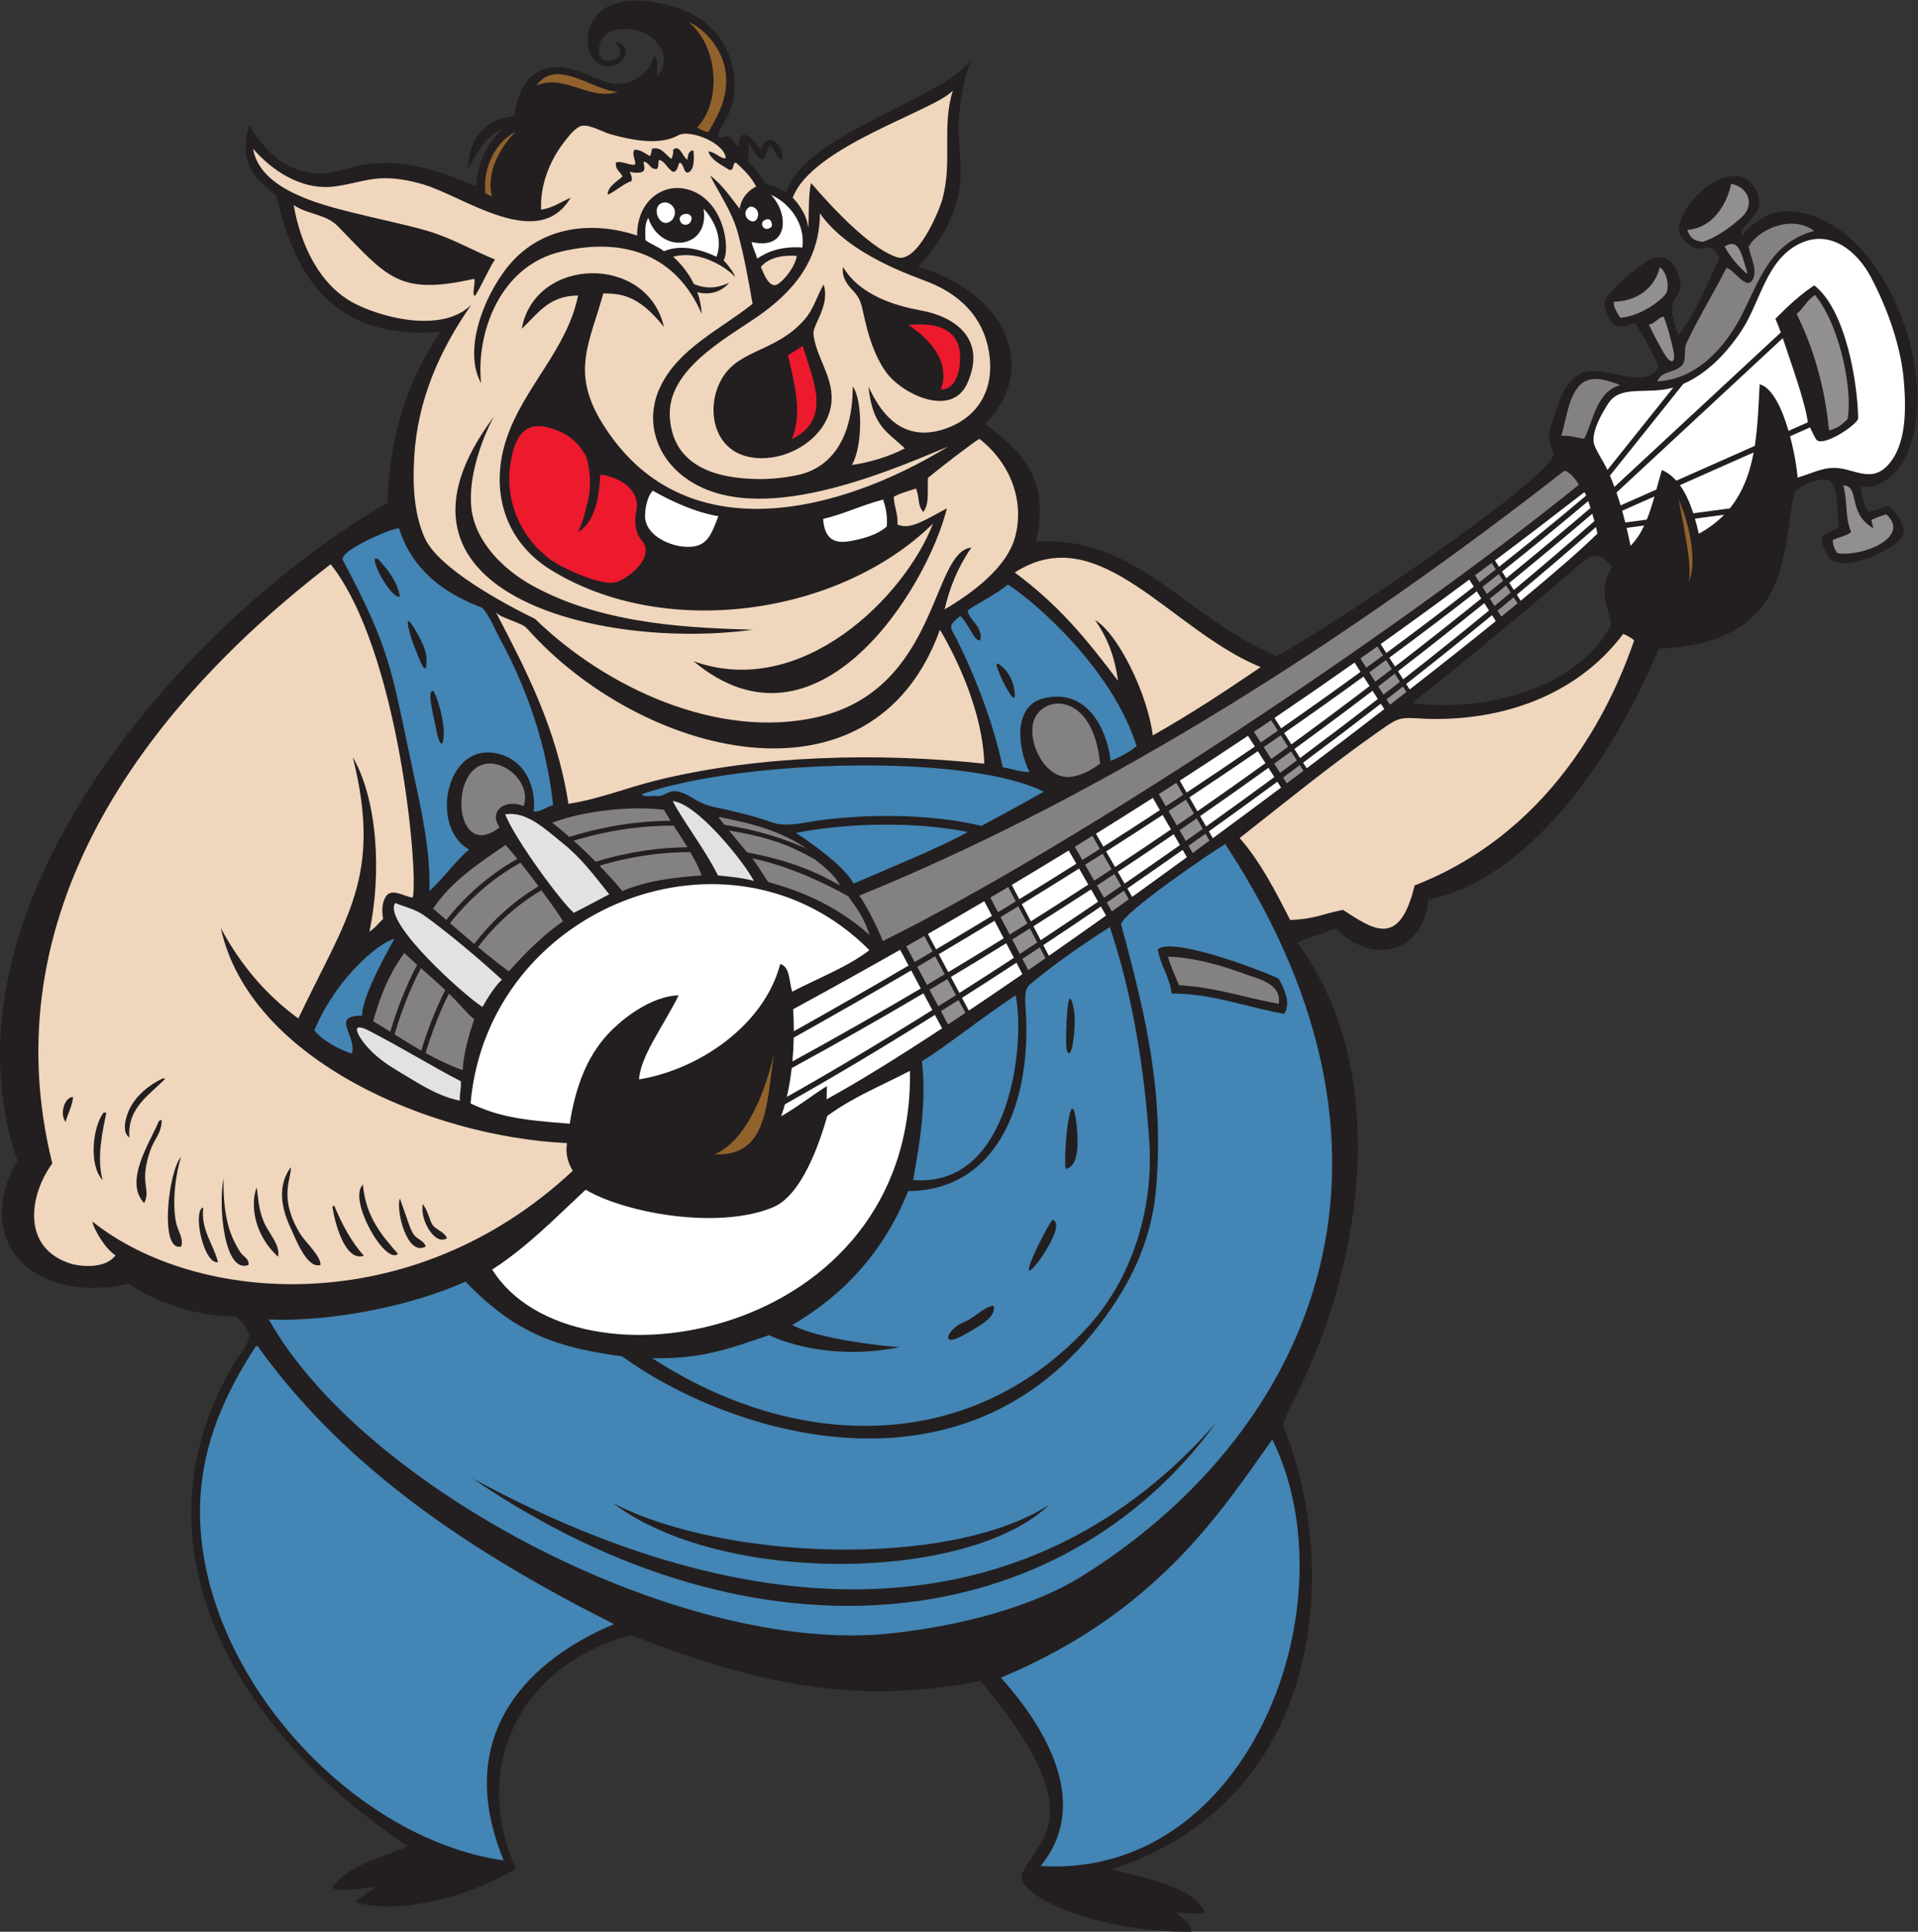 <?xml version="1.0" encoding="UTF-8" standalone="no"?>
<svg
   xmlns:dc="http://purl.org/dc/elements/1.1/"
   xmlns:cc="http://creativecommons.org/ns#"
   xmlns:rdf="http://www.w3.org/1999/02/22-rdf-syntax-ns#"
   xmlns:svg="http://www.w3.org/2000/svg"
   xmlns="http://www.w3.org/2000/svg"
   viewBox="0 0 729.44 734.6"
   height="734.6"
   width="729.44"
   xml:space="preserve"
   id="svg2"
   version="1.1"><rect x="0" y="0" width="729.44" height="734.6" fill="#333333" stroke="none"/><defs
     id="defs6" /><g
     transform="matrix(1.333,0,0,-1.333,0,734.6)"
     id="g10"><g
       transform="scale(0.1)"
       id="g12"><path
         id="path14"
         style="fill:#231f20;fill-opacity:1;fill-rule:evenodd;stroke:none"
         d="m 1466.68,5179.82 c -85.07,-8.94 -129.83,-65.6 -131.16,-151.71 28.84,56.64 59.03,102.32 101.78,116.38 -35.55,-27.75 -73.51,-83.36 -78.78,-165.24 -124,53.13 -240.5,90.48 -375.196,48.92 -151.472,-46.72 -234.129,59.37 -271.957,127.1 -42.515,-141.57 57.578,-176.24 78.363,-205.02 51.145,-231.27 164.504,-411.21 467.73,-385.92 -88.33,-123.37 -147.94,-297.01 -152.09,-487.57 C 530.898,3744.16 -197.637,2921.58 49.566,2200.04 -81.621,1971.73 92.699,1788.19 368.738,1848.15 c 88.535,-64.91 240.071,-98.28 300.442,-91.93 13.574,-6.88 25.761,-19.57 38.808,-44.9 13.008,-25.26 -28.316,-69.41 -40.207,-89.55 C 357.563,1095.93 680.715,564.414 1163.14,244.344 1097.48,212.684 986.926,190.301 947.633,124.441 c 41.027,-13.437 80.757,1.164 123.017,3.34 -2.37,-7.312 -69.89,-41.64 -51.55,-45.8 182.91,-41.484 401.58,63.078 452.92,98.496 -126.58,275.683 -0.32,577.902 328.75,665.41 359.46,-138.895 631.16,-200.457 996.91,-131.004 76.06,-90.793 212.46,-263.547 197.04,-390.235 -7.6,-62.402 -47.17,-100.769 -76.53,-152.851 C 2881.94,107.5 3124.72,-2.773 3399.47,0.047 3396.97,34.609 3367.46,35.195 3356.8,56.844 c 24.14,-7.547 80.8,-4.238 80.8,-4.238 -25.29,84.035 -225.37,110.05 -265.62,125.325 627.19,205.769 645.66,893.7 487.97,1266.78 9.82,25.54 14.97,40.83 27.61,65.09 214.93,412.39 274.74,964.56 13.19,1312.07 55.32,24.07 47.07,14.46 110.06,40.95 109.4,-111.55 252.09,-64.43 264.19,80.64 319.88,70.36 549.88,457.96 657.71,716.87 388.45,16.39 348.67,288.07 386.51,441.3 5.01,20.32 78.14,51.21 99.42,38.21 30.32,-18.53 18.89,-97.34 29,-131.5 -10.62,-6.81 -22.09,-12.24 -33.36,-18.04 -28.91,-14.9 -15.03,-31.06 -2.03,-59.5 6.5,-14.22 16.89,-24.76 41.09,-26.17 33.87,-1.98 68.55,9.67 99.08,23.38 91.1,40.91 87.83,69.76 67.05,102.36 -37.18,58.37 -31.37,31.18 -89.18,20.14 -14.15,16.24 -17.03,50.31 -22.11,73.61 45.75,-13.37 99.2,30.68 120.22,67.66 110.23,193.94 -8.63,554.04 -192.54,672.23 -50.41,32.39 -106.2,50.49 -160.51,42.17 -45.25,-6.94 -92.39,-47.38 -104.31,-67.86 -17.98,14.4 41.35,56.89 45.93,77.54 8.45,38 -17.09,84.35 -51.33,91.33 -75.54,15.38 -172.25,-84.62 -176.46,-150.67 -1.48,-23.39 45.28,-62.48 66.24,-54.41 33.1,12.72 46.28,-15.97 49.33,-30.53 -33.46,-67.19 -68.11,-158.58 -115.72,-216.99 -9.73,25.71 -20.73,54.76 -18.43,82.46 1.97,23.95 28.58,36.64 23.38,68.33 -8.86,53.93 -42.79,92.36 -95.11,59.89 -38.66,-23.99 -85.86,-65.16 -113.89,-101.06 -16.33,-20.92 -2.43,-45.06 8.65,-64.51 18.76,-32.93 42.48,-19.31 69.94,-10.36 27.68,-37.12 47.89,-80.47 68.23,-121.92 -31.19,-77.06 -159.16,7.4 -220.3,-21.5 -41.36,-19.55 -60.53,-68.9 -72.95,-108.81 -14.57,-46.84 -30.91,-69.57 -6.09,-117.43 24.74,-47.7 -572.21,-459.02 -789.66,-580.58 -264.69,111.61 -397.28,344.47 -687.59,326.86 39.6,159.88 -25.04,250.49 -144.91,335.13 159.34,160.4 55.07,378.96 -190.71,447.8 67.36,72.51 119.71,164.34 120.94,265.4 0.66,54.63 -9.23,109.19 -4.09,163.78 5.13,54.61 13.37,107.65 32.28,158.96 -95.31,-115.45 -470.46,-208.08 -526.31,-374.27 -19.95,8.76 -32.31,19.94 -56.21,22.29 -16.06,24.07 -32.5,48.5 -54.42,67.63 8.28,9.77 2.81,36.85 4.19,49.53 3.03,-2.02 28.28,-50.94 39.2,-45.58 10.88,5.36 14.34,33.14 21.74,39.47 13.41,-4.78 18.08,-42.17 35.52,-39.55 3.49,41.86 -40.89,84.12 -62.48,28.73 -21.52,29.57 -60.64,70.07 -62.16,9.38 -13.03,-1.5 -16.22,33.58 -39.96,26.69 -53.56,-15.55 14.99,42.39 25.04,110.1 16.47,111.03 -40.88,210.69 -145.45,251.78 -82.28,32.32 -226.91,52.75 -265.19,-50.35 -17.29,-46.53 3.32,-122.25 65.61,-110.59 29.74,5.57 57.98,50.2 18.77,65.66 l -12.41,4.89 c 5.68,-8.13 18.78,-26.26 15.11,-36.94 -7.94,-23.09 -77.08,-37.97 -56.82,34.01 15.67,35.85 51.39,41.11 86.43,38.05 67.37,-5.88 126.4,-75.96 76.41,-135.42 -3.12,13.17 5.45,57.32 -9.52,57.82 -13.38,-53.97 -75.73,-91.82 -132.9,-74.16 -63.54,19.62 -126.61,64.95 -194.32,31.83 -48.68,-23.82 -63.48,-78.96 -71.91,-128.21 z M 4028.57,3505 c 83.92,65.55 283.2,227.52 466.16,385.1 45.17,38.89 64.71,53.01 104.78,3.12 -52.15,-77.85 8.16,-146.84 -5.76,-171.38 -104.58,-184.5 -373.36,-242.43 -565.18,-216.84 v 0" /><path
         id="path16"
         style="fill:#91622b;fill-opacity:1;fill-rule:evenodd;stroke:none"
         d="m 1530.71,5267.11 c 78.9,34.27 152.63,-44.98 231.1,-18.43 -72.74,5.07 -175.06,98.11 -231.1,18.43 z m 458.31,-119.96 c 9.71,-5.2 18.42,-11.41 31.6,-13.16 37.67,61.33 57.01,111.2 49.86,169.42 -8.61,70.15 -63.21,127.52 -105.17,144.01 86.73,-72.03 92.13,-229.1 23.71,-300.27 z m -517.68,-11.74 c -56.78,-29.81 -94.17,-100.52 -86.59,-175.87 8.3,-3.99 19.05,-9.83 19.05,-9.83 -19.48,73.31 30.45,150.14 67.54,185.7 v 0" /><path
         id="path18"
         style="fill:#f0d6bd;fill-opacity:1;fill-rule:evenodd;stroke:none"
         d="m 2718.61,5252.52 c -53.13,-58.41 -402.13,-158.59 -456.98,-305.78 5.48,-5.1 41.06,-43.54 43.45,-84.04 4.49,7.18 -0.72,92.41 9.14,126.05 0,0 152.85,-184.64 246.64,-212.05 55.46,-16.22 117.21,127.82 127.84,166.12 29.53,106.45 -2.64,207.38 29.91,309.7 z M 1409.55,4322.74 c -25.99,-45.33 -76.04,-165.54 -64.52,-262.66 11.24,-94.84 90.33,-173.13 172.04,-218.76 209.67,-117.1 474.98,-121.43 629.98,-127.02 -434.1,-58.98 -1115.57,104.91 -737.5,608.44 z m 117.18,-577.59 c 201.63,-196.38 522.66,-345.75 806.84,-279.66 344.73,80.16 323.56,472.05 437.72,483.24 -40.72,-59.6 -61.67,-115.08 -76.39,-176.48 76.76,45.18 178.23,118.75 201.67,208.09 26.98,102.81 -14.92,210.72 -102.23,278.52 -12.46,-5.72 -113.81,-83.7 -146.84,-111.27 -1.94,-37.57 4.38,-75.16 -13.18,-97.11 -17.63,18.36 -10,41.88 -21.07,66.82 -21.36,-7.61 -44.88,-13.06 -63.21,-23.71 0.73,-29.12 12.34,-47.36 10.53,-79.02 34.55,-15.5 72.3,9.1 140.93,46.12 -55.73,-225.83 -367.65,-733.52 -723.03,-435.94 308.29,-111.8 603.64,184.76 683.42,392.48 -269.5,-264.48 -769.04,-331.97 -1091.51,-131.39 -133.34,82.94 -174.27,230.74 -124.04,377.31 49.54,144.53 172.02,251.81 202.9,404.64 -85,-0.16 -116.29,-54.04 -160.67,-94.83 37.7,208.01 358.84,212.76 405.63,5.27 -75.96,95.7 -127.31,94.15 -172.8,95.8 -39.36,-141.43 -92.94,-223.82 -4.23,-368.6 230.09,-375.45 680.35,-257.29 988.26,-68.29 -201.11,-84.68 -579.27,-243.97 -770.5,-72.94 -65.45,58.52 -94.2,151.97 -51.27,242.83 51.96,109.98 172.82,164.68 263.39,237.05 -11.74,68.02 -24,136.15 -42.14,202.81 -16.14,59.36 -51.44,109.16 -79.02,163.3 35.89,-26.79 57.59,-61.2 84.29,-94.82 4.76,32.11 26.92,54.16 47.41,63.22 -14.57,27.57 -35.8,48.48 -57.95,68.48 -11.54,-1.62 -3.71,-22.63 -18.44,-21.07 -18.03,12.03 -54.03,28.1 -60.03,52.93 19.83,-1.15 38.97,-24.71 49.5,-18.69 -3.58,42.72 -102.41,83.14 -135.71,64.6 -54.92,-30.6 -136.94,-12.46 -193.51,3.24 -21.97,6.09 -67.4,33.46 -88.52,21.44 -18.77,-10.67 -32.98,-30.3 -45.84,-47.14 -40.39,-52.94 -66.54,-122.55 -63.21,-189.64 34.3,5.21 56.87,22.15 84.28,34.24 -92.26,-156.29 -304.07,3.86 -421.82,38.2 -38.59,11.25 -80.07,19.1 -120.41,16.95 -48.77,-2.6 -95.039,-20.95 -143.7,-24.36 -85.558,-5.99 -166.289,46.3 -220.128,108.81 19.277,-115.99 188.535,-158.2 283.388,-182.07 69.36,-17.45 139.64,-31.31 208.52,-50.67 70.07,-19.68 131.38,-55.71 198.18,-83.33 -17.8,-26.1 -39.12,-76.45 -56.38,-103.09 -12.58,-2.04 4.36,45.79 -4.2,47.78 -214.11,-47.57 -244.95,3.81 -387.333,149.96 -35.269,36.22 -86.511,33.06 -126.281,60.75 18.758,-110.7 73.192,-231.9 178.844,-283.42 89.27,-43.53 249.25,-78.69 328.07,-1.04 -91.43,-130.22 -153.47,-272.28 -163.05,-433.43 -4.57,-76.88 -1.96,-159.32 29.51,-230.91 38.43,-87.46 226.58,-188.49 315.36,-231.96 z m 1368.58,132.47 c 124.37,-92.5 201.42,-185.41 294.55,-309.15 -9.12,65.52 -27.8,119.58 -65.63,173.51 64.03,-36.76 149.73,-209.22 164.73,-329.14 109.99,62.1 205.49,125.28 307.93,194.91 -257.93,104.99 -460.34,426.24 -701.58,269.87 z m 641.47,-757.6 c 56.65,-63.61 103.77,-153.54 143.98,-233.57 69.19,2.39 90.33,16.68 150.63,28.77 84.01,-53.5 160.9,-112.94 204.63,69.69 419.03,163.03 576.37,554.11 626.28,698.99 -7.67,8.13 -29.49,18.44 -31.24,18.44 -141.63,-188.2 -372.77,-255.05 -589.52,-240.65 -50.01,3.33 -58.1,-2.48 -105.59,-35.71 -135.4,-94.73 -269.24,-203.79 -399.17,-305.96 z m -2121.96,644.33 c 84.48,-162.23 174.13,-332.69 206.88,-546.65 88.1,13.64 164.57,45.46 251.15,66.87 295.51,73.07 635.26,79.42 935.3,47.82 -4.08,148.92 -80.99,305.62 -126.42,381.93 -193.73,-536.04 -856.37,-359.44 -1179,4.57 -14.27,16.11 -75.22,28.65 -87.91,45.46 z M 263.813,2025.98 c 295.269,-235.78 910.877,-285.43 1370.327,145 -14.78,24.68 -21.08,49.49 -16.5,78.88 -387.92,18 -905.804,237.2 -987.722,613.69 55.594,-104.19 128.695,-190.87 221.25,-258.11 136.93,288.46 240.472,404.3 155.392,745.39 70.98,-122.08 82.43,-333.06 47.42,-497.81 17.9,11.95 24.09,22.2 39.28,36.88 -4.28,18.19 -4.03,45.18 7.37,63.19 17.04,26.94 55,-1.84 77.14,-2.62 16.35,79.61 -41.64,708.26 -234.415,950.85 C 402.82,3485.8 -26.086,2897.01 149.23,2191.91 c -67.472,-92.8 -87.574,-242.71 53.59,-286.28 37.168,-10.06 100.801,-12.05 126.692,24.17 -26.715,15.83 -62.11,72.53 -65.699,96.18 z m 105.351,239.68 v 0 c -24.535,17.43 -8.59,64.44 2.238,85.13 19.336,36.98 55.371,65.76 92.582,83.45 2.637,0 5.262,0 7.903,0 -42.907,-45.86 -109.414,-81.88 -102.723,-168.58 z m -181.742,44.79 v 0 c -17.449,19.55 -5.281,69.84 21.074,71.1 -2.683,-28.03 -15.051,-46.41 -21.074,-71.1 z M 292.781,2144.5 v 0 c -39.562,41.02 -29.058,150.53 2.641,192.28 2.621,0 5.258,0 7.891,0 -9.84,-50.6 -28.551,-127.23 -10.532,-192.28 z m 136.961,86.93 v 0 c -34.699,-96.42 2.328,-113.32 -18.437,-152.78 -59.231,62.26 17.992,175.24 42.148,234.42 3.363,0.15 3.641,3.38 7.895,2.64 0.129,-36.75 -20.418,-53.21 -31.606,-84.28 z m 86.922,-21.08 c -14.91,-44.5 -26.851,-130.51 -13.82,-189.63 4.183,-18.96 22.371,-46.38 13.82,-65.86 -63.031,-16.17 -35.801,217.71 0,255.49 z m 340.969,-221.06 c 12.777,-20.63 58.832,-62.92 56.742,-87.11 -39.578,-12.36 -73.043,80.09 -85.078,105.38 -26.426,55.59 -39.125,121.08 0.805,173.83 0.285,-36.08 -35.918,-89.63 27.531,-192.1 z m -172.399,-50.23 c 7.829,-12.67 26.637,-18.83 23.704,-36.88 -68.055,-26.11 -87.235,163.03 -71.118,247.59 -2.324,-124.29 25.332,-175 47.414,-210.71 z m 450.396,-5.27 v 0 c -37.08,-32.68 -144.423,156.84 -100.09,197.55 7.72,-91.49 53.64,-144.79 100.09,-197.55 z m -402.989,189.64 c 5.871,-51.16 7.773,-68.51 21.011,-100.36 11.707,-28.17 47.547,-65.15 39.571,-97.18 -73.481,67.22 -77.825,157.03 -60.582,197.54 z M 1180.41,1989.1 v 0 c 9.95,-14.31 28.79,-16.54 34.23,-34.24 -53.58,-30.48 -85.91,104.91 -73.74,136.96 25.03,-69.19 28.95,-87.5 39.51,-102.72 z m 52.67,28.97 c 11.41,-16.83 34.31,-20.11 42.15,-39.5 -35.05,-23.35 -79.06,55.69 -68.48,97.45 16.88,-26.27 19.51,-47.87 26.33,-57.95 z m -194.91,-89.55 v 0 c -56.537,-18.92 -85.455,105.82 -89.549,139.61 0.578,2.05 2.207,3.05 5.27,2.63 22.246,-53.26 48.409,-102.61 84.279,-142.24 z m -416.154,-18.43 v 0 c -39.719,-5.69 -69.11,130.4 -47.407,152.76 0.582,2.05 2.204,3.07 5.274,2.64 -7.699,-63.65 29.375,-103.6 42.133,-155.4 z M 1961.62,5055.25 c -0.26,12.32 4.51,28.13 16.86,26.05 1.86,-19.57 4.22,-59.64 -18.44,-63.21 -11.27,5.41 -8.31,25.05 -21.07,28.98 -6.06,-8.86 -4.74,-25.12 -18.43,-26.34 -16.5,8.09 -21.07,28.11 -39.52,34.23 -4.97,-6.42 -0.09,-22.73 -7.89,-26.33 -20.01,-0.69 -19.55,19.09 -36.88,21.07 -0.06,-11.12 5.1,-17 0,-26.34 -8.12,-7.82 -27.67,-5.58 -39.51,-2.63 2.83,-7.71 7.47,-13.6 5.27,-26.34 -22.19,-6.78 -43.62,-27.83 -68.2,-39.23 -0.5,25.08 30.09,39.59 41.87,52.4 -5.27,14.06 -20.73,17.91 -18.45,39.51 15.38,6.86 41.96,-10.27 55.31,-5.27 0.67,14.63 -10.68,28.59 -2.62,42.15 20.53,-0.54 30.67,-11.47 44.77,-18.45 2.6,6.19 4.62,12.94 5.26,21.08 26.44,7.06 39.11,-17.53 55.32,-28.98 3.4,7.15 6.44,14.63 5.27,26.35 19.75,16.44 27.46,-22.99 41.08,-28.7 z m 102.76,-287.32 c 14.47,-13.79 33.1,-41.33 32.62,-47.47 -13.99,18.8 -95.77,80.06 -176.46,57.95 19.34,-17.48 42.41,-43.2 59.16,-77.71 22.36,-10.02 57.7,-17.2 100.94,3.81 -25.91,-30.67 -63.05,-35.18 -91.19,-27.03 6.64,-18.66 11.27,-39.43 12.73,-62.38 -71.46,165.67 -218.04,221.54 -401.8,177.89 -178.58,-42.42 -242.55,-238.38 -227.7,-375.43 -57.17,102.57 19.74,275.04 93.02,351.89 92.96,97.47 228.75,110.22 352.11,69.54 -0.58,96.86 70.62,147.97 138.48,133.01 108.71,-24.77 128.24,-169.19 108.09,-204.07 z m 209.1,13.11 c -47.49,2.71 -82.27,-7.28 -102.72,-31.61 7.37,-16.76 24.84,-67.1 50.7,-47.71 22.46,16.85 47.38,51.16 52.02,79.32 z m 159.34,-372.68 c 28.93,-38.04 28.55,-173.76 -2.62,-223.91 48.45,6.11 110.36,25.22 151.44,47.43 -50.01,47.44 -91.68,61.07 -104.03,176.46 26.51,-56.52 84.5,-163.63 214.33,-122.29 88.24,28.09 137.96,98.63 132.79,191.12 -6.19,110.5 -71.44,186.64 -172.54,227.71 -46.75,18.98 -229.04,77.58 -312.87,197.32 -0.67,-134.13 -75.81,-224.52 -181.59,-297.01 -91.66,-62.8 -254.6,-151.07 -246.72,-283.6 8.52,-143.19 135.67,-176.24 253.33,-177.35 39.9,-0.37 81.42,4.36 121.51,13.66 120.51,33.37 147.8,156.86 146.97,250.46 z m 326.97,9.04 c -44.87,-100.17 -188.02,-30.43 -233.02,33.64 -33.16,47.21 -49.98,104.68 -62.15,160.42 -7.27,33.3 -9.82,48.41 -33.2,72.72 -17.33,18.02 -30.37,39.24 -26.24,65.25 48.44,-82.41 153.39,-111.6 222.06,-124.14 102.89,-18.77 187.47,-85.29 132.55,-207.89 z m -438.91,139.76 c 7.25,-61.22 49.02,-112.02 51.72,-174.83 5.12,-118.19 -137.72,-202.45 -245.16,-172.63 -98.41,27.32 -113.76,149.42 -64.67,226.3 50.62,79.29 154,72.13 233.61,164.37 26.05,30.18 33.88,65.53 53.48,99.02 19.32,-60.78 -32.22,-114.86 -28.98,-142.23 v 0" /><path
         id="path20"
         style="fill:#ffffff;fill-opacity:1;fill-rule:evenodd;stroke:none"
         d="m 2144.41,4820.55 c 3.51,-17.57 11.65,-30.49 15.81,-47.41 31.97,21.59 71.59,35.52 129.06,31.61 8.72,68.11 -36.38,126.5 -89.55,150.13 51.8,-53.19 51.38,-159.62 -55.32,-134.33 z m 31.61,57.95 c -7.47,-12.73 9.39,-31.16 26.34,-13.17 1.36,19.97 -12.45,26.7 -26.34,13.17 z m -237.05,7.9 c 2.3,-23.86 33.98,-21.63 34.24,2.63 -2.35,17.65 -33.27,14.04 -34.24,-2.63 z m 68.48,28.97 c 18.12,-115.5 -123.32,-132.15 -157.81,-26.16 -11.56,-17.97 -8.17,-42.35 -8.12,-63.39 15.85,-12.24 37.45,-18.73 52.68,-31.61 51.76,21.54 109.97,3.29 150.13,-15.8 19.61,55.02 -8.62,106.5 -36.88,136.96 z m 155.4,-18.44 c 2.3,16.73 -16.8,30.12 -26.97,21.87 -29.67,-24.09 21.42,-62.37 26.97,-21.87 z m -244.94,-13.17 c 21.72,29.27 -6.8,54.71 -26.96,48.88 -38.11,-11.02 -6.97,-82.25 26.96,-48.88 v 0" /><path
         id="path22"
         style="fill:#ed192d;fill-opacity:1;fill-rule:evenodd;stroke:none"
         d="m 2591.95,4583.5 c 53.23,-34.69 122.53,-100.16 92.19,-184.37 51.33,1.38 59.86,76.08 53.32,113.65 -12.2,70.09 -86.37,77.33 -145.51,70.72 z m -879.49,-426.7 c -2.26,-62.87 -15.47,-137.18 -63.22,-163.3 14.96,30.02 20.21,57.24 28.57,89.88 10.82,42.32 4.29,101.18 -6.42,126.87 -21.59,39.97 -54.35,67.05 -106.12,80.88 -56.1,15 -85.44,-12.23 -100.41,-63.21 -33.98,-115.78 5.94,-236.92 102.48,-311.11 30.56,-23.49 153.67,-83.38 196.07,-65.03 42.64,18.47 102.68,73.27 68.88,115.27 -19.43,24.15 -24.11,53.4 -16.88,86.8 13.43,62.08 -53.65,98.3 -102.95,102.95 z m 577.79,367.32 c 0,0 -27.36,-18.29 -42.14,-26.34 15.57,-71.29 44.25,-165 10.54,-239.69 118.42,57.46 58.78,171.58 31.6,266.03 v 0" /><path
         id="path24"
         style="fill:#848182;fill-opacity:1;fill-rule:evenodd;stroke:none"
         d="m 4467.53,4167.34 c -1.77,0 -3.51,0 -5.27,0 -600.17,-469.04 -1296.47,-920.73 -2010.59,-1211.5 34.95,-49.82 67.25,-129.44 67.25,-129.44 530.57,262.08 1447.76,866.77 1985.47,1301.43 -9.04,16.42 -20.39,30.53 -36.86,39.51 z m 521.51,640.04 c 3.75,-27.17 28.39,-69.59 9.96,-96.62 -18.19,-26.65 -51.01,30.98 -73.18,36.04 -36.53,-71.78 -79.62,-141.46 -113.94,-214.13 -11.25,-23.82 5.24,-53.69 -20.61,-70.76 -20.82,-13.75 -52.97,-11.83 -62.99,-39.08 115.12,5.59 198.6,102.17 245.63,198.27 49.92,101.99 81.57,197.94 202.14,231.06 -62.32,47.08 -159.1,5.6 -187.01,-44.78 z m -534.68,-539.95 c 27.1,2.53 42.52,-6.64 65.84,-7.9 27.51,57.66 35.91,134.42 102.72,152.77 -42.79,16.35 -94.63,33.95 -124.94,-11.58 -26.09,-39.19 -30.01,-89.27 -43.62,-133.29 v 0" /><path
         id="path26"
         style="fill:#918f90;fill-opacity:1;fill-rule:evenodd;stroke:none"
         d="m 5259.13,4126.17 c 12.89,-47.69 3.91,-90.45 22.28,-132.67 -12.82,-12.63 -36.46,-14.47 -52.69,-23.7 0.85,-15.83 6.3,-27.07 13.17,-36.87 69.47,-12.07 212.45,45.61 139.59,110.62 -14.91,-4.39 -28.88,-9.74 -42.13,-15.81 0.22,-9.44 4.1,-15.22 5.27,-23.7 -75.54,43.36 -36.44,120.08 -85.49,122.13 z M 5126,4615.1 c 29.71,-60.14 77.54,-173.49 92.18,-331.87 23.43,4.68 38.57,17.63 52.69,31.61 15.43,71.4 -16.57,259.83 -92.19,354.3 -19.5,-10.35 -36.14,-40.73 -52.68,-54.04 z m -379.28,-7.89 c -13.78,0.6 -28.13,-22.95 -42.61,-21.66 7.41,-16.72 25.47,-51.37 40.75,-78.09 24.74,-43.26 37.78,-31.16 28.52,7.88 -7.57,31.93 -15.47,63.55 -26.66,91.87 z m -123.8,-2.64 c 43.13,2.37 98.19,33.03 127.35,64.63 16.59,17.96 3.9,71.81 -15.36,78.4 -7.59,-36.7 -43.27,-94.85 -130.18,-97.47 -1.88,-12.08 4.41,-25.33 18.19,-45.56 z m 297.64,202.81 c 11.4,-20.86 24.93,-39.6 41.01,-55.77 28.92,-29.05 26.57,-28.52 15.95,6.5 -10.35,34.15 -20.25,73.79 -56.96,49.27 z m 18.44,179.11 c -10.72,-53.92 -49.47,-125.95 -125.43,-131.51 11.23,-27.65 22.29,-30.28 43.5,-34.16 38.56,11.49 85.96,45.03 114.71,73.09 34.31,33.5 16.7,83.24 -32.78,92.58 v 0" /><path
         id="path28"
         style="fill:#ffffff;fill-opacity:1;fill-rule:evenodd;stroke:none"
         d="m 2049.59,4038.28 c -64.72,10.66 -131.26,41.13 -187.25,72.74 -14.24,-14.63 -21.42,-45.31 -21.99,-70.39 -1.24,-53.65 63.01,-83.67 104.85,-88.62 70.33,-8.34 82.07,28.16 104.39,86.27 z m 298.84,-7.9 c 3.3,-45.81 21.89,-71.46 70.79,-64.1 35.39,5.32 84.05,17.6 110.95,43.02 2.08,31.05 -3.32,54.63 -10.54,76.39 -60.02,-15.48 -110.22,-40.8 -171.2,-55.31 v 0" /><path
         id="path30"
         style="fill:#ffffff;fill-opacity:1;fill-rule:evenodd;stroke:none"
         d="m 2262.95,2631.78 c 1.27,-20.96 1.9,-42.01 1.86,-62.91 107.99,60.45 217.3,122.99 327.41,187.47 l -24.05,44.99 c -99.11,-56.23 -200.69,-112.67 -305.22,-169.55 z m 1.66,-81.07 c -0.45,-22.96 -1.72,-45.68 -3.77,-67.85 123.59,67.59 245.6,136.95 366.27,208.18 l -27.47,51.39 c -112.69,-66 -224.54,-129.93 -335.03,-191.72 z m -5.75,-86.84 c -3.3,-28.69 -7.98,-56.29 -14.03,-82.13 122.55,68.94 262.76,152.41 415.13,247.8 l -25.43,47.6 c -123.72,-73.02 -248.85,-144.07 -375.67,-213.27 z m -19.37,-103.19 c -3.28,-11.95 -6.87,-23.47 -10.79,-34.43 54.03,32.01 78.06,52.62 130.41,86.31 l -0.65,-37.56 c 88.04,48.02 201.07,117.97 329.41,202.31 l -20.47,38.3 c -157.63,-98.66 -302.28,-184.59 -427.91,-254.93 z m 524.63,267.24 c 49.31,33 100.43,67.77 152.92,103.94 l -17.02,32.54 c -52.83,-34.5 -104.69,-67.88 -155.35,-100.06 l 19.45,-36.42 z m 128.56,150.52 -21.77,41.64 c -52.43,-32.48 -105.09,-64.57 -158,-96.31 l 24.31,-45.5 c 50.7,32.23 102.58,65.64 155.46,100.17 z m -29.09,55.64 -26.16,50.03 c -53.19,-32.25 -106.28,-64.06 -159.21,-95.41 l 27.26,-51.04 c 52.95,31.77 105.65,63.9 158.11,96.42 z m -33.47,64.03 -21.92,41.9 c -52.95,-31.16 -106.56,-62.31 -160.88,-93.5 l 23.46,-43.89 c 52.97,31.37 106.11,63.2 159.34,95.49 z m 162.37,-113.94 c 53.43,37.24 107.96,75.68 163.15,114.97 l -14.77,25.72 c -55.56,-37.74 -110.4,-74.49 -164.34,-110.17 l 15.96,-30.52 z m 140.5,154.41 -20.18,35.15 c -54.57,-35.52 -109.36,-70.6 -164.4,-105.25 l 20.78,-39.74 c 53.76,35.57 108.42,72.22 163.8,109.84 z m -28.04,48.84 -26.23,45.7 c -54.48,-34.28 -108.95,-68.11 -163.34,-101.48 l 25.71,-49.16 c 54.86,34.55 109.47,69.53 163.86,104.94 z m -34.09,59.38 -21.72,37.83 c -53.53,-32.77 -107.64,-65.47 -162.44,-98.12 l 21.37,-40.86 c 54.2,33.26 108.48,66.98 162.79,101.15 z m 159.25,-94.4 c 51.82,37.21 104,74.99 156.19,113.07 l -12,20.91 c -53.11,-37.42 -105.82,-74.11 -157.98,-109.96 l 13.79,-24.02 z m 136.3,147.72 -17.73,30.87 c -52.99,-36.17 -106.17,-71.9 -159.56,-107.2 l 19.32,-33.65 c 52.17,35.87 104.86,72.55 157.97,109.98 z m -25.6,44.58 -23.73,41.33 c -53.72,-35.15 -107.51,-69.86 -161.32,-104.14 l 25.5,-44.41 c 53.39,35.31 106.56,71.04 159.55,107.22 z m -31.59,55.03 -20.04,34.9 c -53.63,-34.22 -107.74,-68.26 -162.44,-102.18 l 21.16,-36.86 c 53.8,34.27 107.6,69 161.32,104.14 z m 151.03,-80.09 c 65.45,48.12 130.61,96.48 194.72,144.5 l -10.63,16.66 c -65.43,-48.13 -130.65,-95.34 -195.38,-141.5 l 11.29,-19.66 z m 175.58,174.47 -16.85,26.37 c -64.76,-46.6 -129.74,-92.49 -194.98,-137.69 l 17.06,-29.74 c 64.54,46.02 129.55,93.09 194.77,141.06 z m -25.35,39.68 -21.81,34.14 c -64.9,-44.53 -130.06,-88.44 -195.35,-131.71 l 22.81,-39.72 c 65.03,45.08 129.81,90.83 194.35,137.29 z m -30.3,47.44 -19.59,30.68 c -64.34,-43.03 -129.17,-85.66 -194.65,-128 l 19.51,-33.98 c 65.08,43.14 130.03,86.91 194.73,131.3 z m 147.84,-62.19 c 76.19,57.46 150.46,114.12 221.46,168.92 l -9.85,15.44 c -73.86,-57.08 -147.94,-113.23 -221.88,-168.28 l 10.27,-16.08 z m 203.09,197.7 -15.09,23.63 c -74.14,-56.43 -148.5,-111.85 -223.14,-166.33 l 16.35,-25.6 c 73.95,55.05 148.04,111.21 221.88,168.3 z m -23.61,36.96 -17.32,27.12 c -75,-54.52 -150.56,-108.22 -226.5,-161.06 l 20.7,-32.41 c 74.64,54.48 148.99,109.91 223.12,166.35 z m -25.83,40.44 -16.98,26.58 c -75.8,-53.39 -151.86,-105.97 -228.51,-157.92 l 19.01,-29.74 c 75.94,52.84 151.48,106.55 226.48,161.08 z m 140.12,-50.13 c 89.19,69.45 172.1,135.18 245.8,194.93 l -10.81,16.93 c -80.83,-66.34 -162.65,-131.85 -244.93,-196.28 l 9.94,-15.58 z m 226.44,225.23 -13.39,20.98 C 4152.94,3724.2 4070.89,3659.48 3988.59,3596 l 14.73,-23.07 c 82.29,64.45 164.1,129.96 244.91,196.31 z m -21.94,34.35 -12.98,20.32 c -82.22,-64.08 -165.47,-127.13 -249.49,-189.14 l 16.25,-25.44 c 82.29,63.49 164.33,128.22 246.22,194.26 z m -21.5,33.66 -12.9,20.19 c -84.33,-62.58 -168.45,-123.81 -252.79,-183.97 l 16.21,-25.38 c 84.01,62.02 167.26,125.08 249.48,189.16 z m 133.8,-40.22 c 96.8,79.92 172.62,145.97 218.49,191.21 0.36,1.8 -1.1,9.05 -3.62,19.16 -73.96,-64.88 -149.43,-129.3 -225.94,-193.03 l 11.07,-17.34 z m 210.34,227.36 c -1.85,6.66 -3.91,13.75 -6.05,20.89 C 4464,3978.27 4385.08,3912.52 4306.04,3848 l 12.94,-20.25 c 77.91,64.92 154.73,130.55 229.95,196.64 z m -11.12,37.27 c -2.22,7.01 -4.45,13.75 -6.56,19.79 -80.69,-68.03 -162.77,-135.03 -245.97,-200.97 l 12.21,-19.1 c 80.22,65.48 160.29,132.23 240.32,200.28 z m -12.44,35.45 c -2.19,5.29 -3.99,8.79 -5.16,9.65 -85.67,-66.48 -170.55,-131.28 -255.1,-194.69 l 11.65,-18.23 c 84.11,66.69 167.07,134.46 248.61,203.27 z M 4651.89,3954 c 16.26,16.02 28.83,35.73 39.17,57.68 l -50.24,-6.79 c 4.12,-17.3 7.81,-34.36 11.07,-50.89 z m 46.55,74.59 c 8.46,20.86 15.39,43.26 21.86,66.1 l -92.2,-40.9 c 3.17,-11.19 6.16,-22.37 8.95,-33.51 l 61.39,8.31 z m 27.34,85.8 c 5.12,18.64 10.15,37.36 15.67,55.59 15.78,-6.7 29.38,-17.18 41.15,-30.39 l 223.85,99.3 c 8.88,57.07 10.74,117.14 13.97,175.81 36.61,-10.03 64.22,-70.68 82.41,-133.06 l 55.16,24.47 c -9.04,62.13 -45.12,160.03 -71.63,240.08 l -474.52,-440.56 c 4.17,-12.07 8.1,-24.28 11.79,-36.55 l 102.15,45.31 z m 67.04,12.47 c 16.26,-22.45 28.57,-50.46 38.29,-80.33 l 104.1,14.08 c 37.56,46.18 57.09,101.01 68.03,159.59 l -210.42,-93.34 z m 43,-95.61 c 4.14,-14.19 7.75,-28.65 10.99,-43.01 28.87,15.77 52.66,34.03 72.34,54.28 l -83.33,-11.27 z m 271.3,235.02 c 12.86,-48.2 20.06,-95.04 21.4,-117.91 52.75,15.38 83.1,37.4 139.04,22.95 44.2,-11.41 81.13,-27.35 117.78,11.55 55.11,58.51 52.45,162.3 46.93,236.3 -7.59,101.68 -46.76,210.45 -94.01,300.31 -38.13,72.53 -112.58,135.68 -196.82,99.48 -102.97,-44.27 -117.22,-168.79 -174.45,-254.04 -40.95,-61.03 -96.58,-119.8 -164.51,-149.27 l -209.22,-261.6 c 4.49,-10.54 8.75,-21.31 12.79,-32.26 l 474.7,440.72 c -4.7,13.15 -9.81,26.21 -15.48,39.11 38.09,37.43 65.74,64.68 110.78,95.15 89.54,-68.76 123.87,-276.41 125.34,-379.2 0.24,-16.5 -104.98,-87.76 -120.95,-58.71 -5.9,10.73 -11.28,21.66 -16.23,32.75 l -57.09,-25.33 z m -333.04,139.04 c -73.17,-21.58 -149.93,9.39 -185.34,-45.09 -17.61,-27.09 -44.92,-74.36 -42.2,-108.59 1.56,-19.59 26.06,-52.08 39.55,-81.38 l 187.99,235.06 v 0" /><path
         id="path32"
         style="fill:#4385b4;fill-opacity:1;fill-rule:evenodd;stroke:none"
         d="m 1830.98,3245.47 c 5.72,-10.49 27.77,-4.24 36.88,-5.26 43.75,-4.89 36.25,38.64 112.85,-8.54 33.84,-20.87 52.63,-21.67 90.86,-30.4 47.6,-10.88 88.86,-21.12 129.27,-36.01 37.08,-13.66 80.68,-3.37 118.85,2.52 146.93,22.65 338.6,21.79 480.56,-13.07 60.96,33 117.62,63.58 177.68,97.47 -212.23,107.72 -850.89,94.33 -1146.95,-6.71 z m 929.77,524.15 c 1.68,-14.2 13.44,-27.16 23.74,-39.85 20.43,-25.2 18.61,-71.86 -9.47,-27.54 -11.25,17.73 -20.41,37.54 -35.34,51.58 -38.72,-31.97 -28.11,-30.43 -7.91,-71.11 54.65,-109.99 104.1,-241.65 129.07,-360.84 25.96,-3.9 46.57,-13.13 76.38,-13.17 -31.79,61.91 -50.5,187.27 39.84,209.85 119.08,29.78 178.78,-77.68 191.94,-178.24 27.13,11.5 52.93,24.33 73.75,42.14 -67.07,214.95 -282.95,406.99 -367.07,460.93 -30.15,-26.05 -81.73,-50.75 -114.93,-73.75 z m 93.06,-185.64 c -7.17,18.11 -23.61,52.32 9.24,21.4 13.97,-13.15 25.84,-35.54 29.7,-56.07 14,-74.38 -31.37,15.54 -38.94,34.67 z M 1225.19,2968.91 c 40.75,36.52 71.25,83.26 113.25,118.53 -118.57,66.31 -62.42,326.41 97.45,268.66 66.48,-24.01 93.62,-94.38 86.92,-160.67 24.45,0.13 35.19,13.98 55.32,18.44 -18.15,168.49 -72.36,329.1 -153.26,477.6 -14.54,26.7 -28.24,64.15 -49.56,86.05 -147.58,54.52 -210.38,141.79 -237.05,226.52 -23.21,-0.91 -173.69,-65.24 -159.885,-91.29 137.295,-259.08 137.225,-309.35 198.065,-593.48 24.77,-115.71 52.04,-231.15 48.75,-350.36 z m -147.5,948.22 c 29.49,-32.13 55.04,-63.58 63.21,-108 -21.96,-8 -77.68,89.25 -71.12,108 2.63,0 5.27,0 7.91,0 z m 114.54,-216.2 c 11.32,-20.97 23.32,-43.92 24.4,-67.97 1.75,-38.93 -5.69,-39.07 -21.86,1.54 -3.14,7.91 -17.86,42.18 -25.6,70.64 -15.91,58.54 4.62,29.97 23.06,-4.21 z m 43.49,-160.46 v 0 c 10.41,-12.2 31.84,-83.33 30.26,-124.13 -1.87,-48.94 -14.54,-20.88 -19.46,4.6 -10.17,52.7 -29.5,119.53 -10.8,119.53 z M 1003.94,2505.35 c 15.41,51.41 -63.045,108.03 28.97,107.99 0.82,65.18 94.05,219.58 92.18,219.58 -50.27,-14.31 -168.879,-118.17 -228.141,-261.37 21.137,-28.36 74.262,-56.97 106.991,-66.2 z m 1626.33,-21.81 c 13.73,-118.84 -6.64,-235.08 -24.92,-339.04 279.99,-23.73 320.15,393.33 292.36,526.79 -89.86,-58.52 -206.04,-151.34 -267.44,-187.75 z m -39.29,-370.64 c -85.49,-214.44 -231.43,-323.93 -330.71,-381.9 71.58,-39.66 260.88,-60.66 305.57,-63.24 -200.02,-40.72 -346.73,21.71 -371.43,34.25 -117.14,-39.56 -189.97,-68.12 -333.19,-65.82 402.82,-262.54 897.57,-277.71 1235.75,81.86 133.63,142.08 195.1,345.34 181.94,538.38 -13.86,203.03 -47.46,416.51 -112.54,609.76 -77.95,-49.99 -157.22,-104.76 -228.43,-164.02 -15.47,-12.88 -13.81,-41.95 -11.92,-67.85 17.96,-245.68 -66.12,-518.43 -335.04,-521.42 z m 450.69,421.92 c -0.53,19.63 2.24,191.85 21.44,100.52 5.94,-28.19 2.5,-71.15 -2.09,-100.29 -6.35,-40.42 -18.36,-36.89 -19.35,-0.23 z m 31.44,-250.6 c 3.51,-48.24 1.25,-102.6 -33.16,-108.11 -2.1,17.07 -0.81,76.09 5.56,121.21 13.36,94.67 23.96,37.13 27.6,-13.1 z M 2962.3,1911.38 c -73.41,-93.6 24.5,103.22 40.77,119.87 34.6,-11.95 -29,-104.87 -40.77,-119.87 z m -172.57,-185.67 c -4.98,-3.19 -23.52,-14.26 -41.75,-24.26 -69.98,-38.4 -43.66,20.15 2.55,37.82 28.02,10.71 55.27,42.28 83.97,47.03 7.95,-27.24 -26.8,-49.03 -44.77,-60.59 z m 705.88,1377.3 c -37.37,-21.74 -296.18,-198.4 -297.02,-229.46 71.37,-262.83 122.45,-478.54 100.22,-749.53 -10.4,-126.79 -53.87,-235.7 -125.18,-341.14 -402.11,-594.58 -1101.38,-357.55 -1398.47,-141.61 -174.05,24.73 -296.66,56.86 -447.23,213.52 -155.06,-70.5 -388.75,-115.91 -561.039,-108 C 1037.66,1264.26 1944.78,789.266 2537.3,850.781 c 199.18,20.672 408.31,75.574 548.74,163.039 625.44,389.47 1020.82,1159.94 409.57,2089.19 z m 152.77,-384.31 c 12.85,-25.38 36.35,-65.37 15.8,-100.09 -106.65,18.3 -204.68,58.32 -321.34,57.94 -6.11,49.2 -31.98,78.65 -39.51,126.42 43.27,36.45 303.24,-63.06 345.05,-84.27 z M 3469.27,1451.79 C 3029.57,847.148 2167.79,732.508 1347.53,1293.72 2194.46,833.563 2955.42,864.543 3469.27,1451.79 Z M 1749.32,1222.63 c 309.47,-161.08 954.9,-189.54 1243.22,-5.26 -230.08,-220.065 -933.71,-229.667 -1243.22,5.26 z M 2855.57,724.824 c 142.87,-158.722 251.57,-369.656 113.26,-537.316 600.41,-37.207 889.35,754.59 661.11,1216.872 C 3478.82,1191.02 3296.46,909.121 2855.57,724.824 Z M 735.277,1670.4 c -1.761,0 -3.515,0 -5.273,0 C 641.148,1533.89 577.59,1392.23 571.109,1226.46 552.922,760.82 988.605,267.977 1437.1,203.309 1283.69,576.336 1527.67,784.121 1751.96,877.598 1350.61,1079.4 986.93,1318.88 735.277,1670.4 Z M 2271.16,3134.85 c 91.8,-61.32 143.12,-107.47 164.25,-144.55 101.18,43.68 264.52,110.58 325.34,147.18 -148.37,29.93 -342.15,26.45 -489.59,-2.63 v 0" /><path
         id="path34"
         style="fill:#e2e2e2;fill-opacity:1;fill-rule:evenodd;stroke:none"
         d="m 1919.43,3225.53 c 27.99,-55.3 91.62,-137.03 128.97,-212.07 40.93,-4.35 68.03,-6.33 102.71,-15.82 -30.09,56.46 -162.53,221.45 -231.68,227.89 z m -478.26,-38.01 c 31.42,-76.28 162.42,-252.89 196.13,-280.7 23.08,11.62 71.72,37.3 100.84,52.87 -42.93,53.64 -80.03,104 -133.6,146.49 -43.84,34.78 -102.37,92.93 -163.37,81.34 z m -313.44,-252.85 c -37.98,-54.74 201.89,-267.67 248.79,-296.43 13.86,24.35 33.84,57.15 55.3,77.82 -56.17,52.1 -158.03,138.47 -221.74,183.16 -27.17,19.06 -53.15,23.53 -82.35,35.45 z m -68.51,-422.48 c 22.44,-22.3 49.16,-40.8 76.41,-56.89 56.21,-33.19 111.18,-71.55 176.47,-84.28 -1.64,20.96 4.58,34.06 2.63,55.32 -89.13,46.06 -159.92,91.3 -261.67,143.94 -62.638,32.4 -27.9,-24.26 6.16,-58.09 v 0" /><path
         id="path36"
         style="fill:#ffffff;fill-opacity:1;fill-rule:evenodd;stroke:none"
         d="m 1342.51,2363.11 c 79.33,-37.64 143.82,-47.56 283.02,-57.93 12.97,84.82 39.08,170.58 93.79,238.24 47.06,58.19 139.23,126.74 217.02,127.87 -46.14,-91.49 -108.54,-172.81 -113.26,-239.69 170.8,27.79 356.99,153.83 402.99,329.24 29,-8.74 24.52,-51 34.24,-79.02 72.29,38.34 157.85,70.1 220.05,118.52 -395.63,397.89 -1088.5,124.17 -1137.85,-437.23 z m 61.78,-474.1 c 228.84,-365.92 1203.64,-201.29 1191.88,566.97 -84.36,-43.82 -161.75,-74.37 -235.78,-128.53 -22.3,-77.65 -73.14,-229.54 -158.03,-261.96 -157.59,-63.35 -420.76,-14.34 -531.36,51.35 -88.6,-81.87 -163.93,-160.97 -266.71,-227.83 v 0" /><path
         id="path38"
         style="fill:#848182;fill-opacity:1;fill-rule:evenodd;stroke:none"
         d="m 1064.52,2597.53 c 16.53,-9.82 32.79,-19.9 49.02,-30.03 18.16,61.62 42.9,126.99 76.66,190.95 -16.34,14.44 -29.5,26.34 -36.42,33.99 -49.32,-66.81 -72.33,-136.72 -89.26,-194.91 z m 61.17,-37.64 c 25.11,-15.69 50.25,-31.37 76.24,-46.2 16.95,56.18 39.2,115.01 68.39,172.63 -23.35,22.16 -48.25,44.04 -69.42,62.68 -33.19,-63.39 -57.46,-128.15 -75.21,-189.11 z m 88.56,-53.13 c 33.16,-18.36 67.86,-35.19 105.75,-48.82 1.64,43.47 19.38,107.59 33.2,145.23 -18.45,13.58 -30.22,31.91 -72.48,73.13 -28.38,-56.63 -49.99,-114.41 -66.47,-169.54 z m 840.61,672.87 c -1.75,0 -3.5,0 -5.27,0 5.56,-7.17 11.27,-14.38 17.05,-21.61 91.38,-14.37 172.8,-39.66 235.02,-68.58 -85.56,59.69 -184.69,76.75 -246.8,90.19 z m 24.94,-37.84 c 17.4,-21.32 35.24,-42.51 52.16,-62.72 128.23,-23.73 206.84,-60.73 264.52,-94.15 -15.8,33.96 -62.72,66.35 -71.05,73.93 -69.58,38.69 -118.57,60.79 -245.63,82.94 z m 66.24,-79.59 c 16.54,-19.91 33.31,-50.99 45.73,-67.49 26,-8.55 165.67,-39.82 289.08,-151.29 -19.14,60.47 -42.22,81.7 -60.56,110.53 -55.01,30.75 -163.41,85.56 -274.25,108.25 z m -570.55,101.62 c 16.65,-13.12 32.92,-26.62 48.83,-40.49 103.12,32.16 199.96,45.46 288.82,46.14 -6.59,10.45 -12.96,20.84 -18.94,31.22 -101.9,12.5 -235.43,-5.09 -318.71,-36.87 z m 61.04,-51.28 c 21.64,-19.34 42.6,-39.36 62.92,-60.01 93.33,28.63 181.14,40.49 261.76,41.31 -12.72,21.01 -26.21,41.49 -39.21,61.72 -87.68,0.15 -183.37,-12.07 -285.47,-43.02 z m 73.87,-71.26 c 22.51,-23.37 44.24,-47.52 65.28,-72.37 66.7,28.11 138.04,38.19 226.5,44.55 -8.95,22.97 -20.32,45.06 -32.78,66.56 -79.59,-0.1 -166.51,-11.11 -259,-38.74 z m -474.68,-122.41 c 12.58,-10.74 25.1,-21.54 37.6,-32.36 53.04,66.84 119.47,127.38 202.7,174.27 -11.59,14.24 -22.97,27.68 -33.66,39.6 -79.94,-54.4 -156.6,-106.01 -206.64,-181.51 z m 48.12,-41.46 c 22.93,-19.85 45.87,-39.7 69.11,-59.25 48.68,63.03 108.95,119.96 183.44,164.4 -16.36,22.21 -34.03,45.39 -51.47,67.19 -82.65,-46.19 -148.56,-106.09 -201.08,-172.34 z m 79.75,-68.16 c 28.66,-23.87 57.84,-47.23 88.11,-69.48 47.83,53.13 96.31,102.32 154.74,142.89 -8.66,15.46 -32.15,47.95 -61.75,88.6 -73.56,-43.68 -133.07,-99.8 -181.1,-162.01 v 0" /><path
         id="path40"
         style="fill:#848182;fill-opacity:1;fill-rule:evenodd;stroke:none"
         d="m 3332.3,2781.9 c 8.13,-29.63 20.5,-55 31.62,-81.64 105.22,-5.42 196.86,-38.4 284.46,-52.68 8.34,57.35 -55.7,69.56 -97.13,84.81 -70.28,25.9 -143.7,46.51 -218.95,49.51 z m -193.69,550.49 c -20.42,212.41 -172.89,197.16 -191.23,114.95 -13.79,-61.87 38.12,-163.46 110.64,-152.26 26.97,4.17 52.94,16.8 80.59,37.31 z M 1425.36,3150.65 c -32.82,47.83 17.15,82.02 68.48,60.58 28.41,79.22 -93.61,167.32 -151.11,94.18 -54.87,-69.78 -22.63,-237.32 82.63,-154.76 v 0" /><path
         id="path42"
         style="fill:#91622b;fill-opacity:1;fill-rule:evenodd;stroke:none"
         d="m 2209,2506.77 c -58.16,-242.9 -150.43,-278.86 -169.28,-288.66 154.34,-8.45 146.71,153.44 169.28,288.66 z m 2580.2,1579.15 c 17.28,-92.67 38.98,-189.3 28.63,-234.65 23.34,47.07 6.84,156.29 -28.63,234.65 v 0" /><path
         id="path44"
         style="fill:#918f90;fill-opacity:1;fill-rule:evenodd;stroke:none"
         d="m 4283.48,3751.86 -10.88,17.02 c 15.37,12.66 30.7,25.33 45.99,38.04 l 11.05,-17.29 c -14.91,-12.28 -30.32,-24.89 -46.16,-37.77 z m -19.42,30.39 -13.32,20.84 c 15.44,12.48 30.87,25 46.3,37.58 l 13,-20.36 c -15.28,-12.72 -30.61,-25.41 -45.98,-38.06 z m -21.85,34.21 -12.81,20.04 c 15.64,12.23 31.24,24.5 46.79,36.8 l 12.31,-19.25 c -15.43,-12.58 -30.86,-25.1 -46.29,-37.59 z m -21.33,33.39 -12.62,19.76 c 15.86,11.79 31.73,23.63 47.6,35.52 l 11.8,-18.47 c -15.55,-12.32 -31.16,-24.57 -46.78,-36.81 z M 2704.77,2588.46 c 16.29,10.76 32.83,21.74 49.58,32.93 l -19.59,36.66 c -16.88,-10.71 -33.63,-21.27 -50.23,-31.7 l 20.24,-37.89 z m 22.54,83.52 -24.45,45.75 c -16.95,-10.14 -33.93,-20.27 -50.95,-30.35 l 25.17,-47.09 c 16.61,10.42 33.35,20.99 50.23,31.69 z m -31.88,59.66 -27.29,51.08 c -17.05,-10.08 -34.07,-20.1 -51.09,-30.08 l 27.44,-51.35 c 17.01,10.08 33.99,20.2 50.94,30.35 z m -34.72,65 -23.54,44.05 c -17.09,-9.8 -34.23,-19.59 -51.46,-29.4 l 23.92,-44.75 c 17.01,9.98 34.03,20.01 51.08,30.1 z m 273.03,-53.24 c 16.23,11.21 32.59,22.56 49.05,34.02 l -16.09,30.77 c -16.66,-11.01 -33.25,-21.92 -49.74,-32.71 l 16.78,-32.08 z m 25.62,78.83 -20.91,39.99 c -16.77,-10.54 -33.57,-21.02 -50.38,-31.48 l 21.55,-41.22 c 16.49,10.8 33.08,21.71 49.74,32.71 z m -28.23,53.99 -25.76,49.27 c -16.9,-10.35 -33.8,-20.64 -50.68,-30.91 l 26.06,-49.85 c 16.82,10.47 33.61,20.95 50.38,31.49 z m -33.08,63.28 -21.44,41 c -16.94,-10.09 -33.97,-20.16 -51.04,-30.24 l 21.79,-41.68 c 16.9,10.26 33.79,20.56 50.69,30.92 z m 274.15,-28.56 c 16.09,11.48 32.23,23.04 48.41,34.64 l -13.91,24.23 c -16.41,-11.26 -32.75,-22.43 -49.04,-33.54 l 14.54,-25.33 z m 26.63,72.6 -19.44,33.84 c -16.52,-10.9 -33.05,-21.74 -49.6,-32.56 l 19.98,-34.83 c 16.29,11.1 32.64,22.28 49.06,33.55 z m -27.3,47.53 -25.58,44.56 c -16.7,-10.61 -33.4,-21.18 -50.1,-31.71 l 26.08,-45.42 c 16.55,10.82 33.09,21.67 49.6,32.57 z m -33.44,58.26 -21.24,36.99 c -16.76,-10.38 -33.57,-20.75 -50.44,-31.11 L 3088,3057.6 c 16.69,10.54 33.39,21.1 50.09,31.73 z m 264.64,-11.85 c 16.04,11.73 32.07,23.47 48.08,35.23 l -11.38,19.81 c -16.21,-11.54 -32.38,-23.01 -48.53,-34.42 l 11.83,-20.62 z m 28.82,68.79 -17.16,29.88 c -16.3,-11.27 -32.62,-22.51 -48.95,-33.7 l 17.57,-30.61 c 16.15,11.41 32.32,22.88 48.54,34.43 z m -25.03,43.59 -22.91,39.93 c -16.52,-10.93 -33.04,-21.8 -49.58,-32.65 l 23.54,-40.98 c 16.32,11.19 32.64,22.43 48.95,33.7 z m -30.79,53.62 -19.58,34.11 c -16.59,-10.71 -33.21,-21.4 -49.89,-32.07 l 19.91,-34.68 c 16.53,10.85 33.05,21.72 49.56,32.64 z m 295.57,32.88 c 15.9,11.93 31.74,23.84 47.49,35.71 l -10.32,16.15 c -15.91,-11.83 -31.83,-23.61 -47.73,-35.34 l 10.56,-16.52 z m 28.66,65.18 -16.41,25.69 c -16,-11.66 -32.01,-23.27 -48.03,-34.85 l 16.73,-26.18 c 15.89,11.73 31.8,23.51 47.71,35.34 z m -24.91,39 -20.85,32.64 c -16.24,-11.27 -32.49,-22.51 -48.76,-33.7 l 21.58,-33.79 c 16.03,11.56 32.03,23.19 48.03,34.85 z m -29.35,45.95 -19.07,29.85 c -16.35,-11.07 -32.72,-22.11 -49.14,-33.11 l 19.45,-30.45 c 16.27,11.19 32.52,22.43 48.76,33.71 z m 319.94,73.97 c 15.84,12.25 31.52,24.4 47,36.45 l -9.91,15.54 c -15.64,-12.22 -31.29,-24.4 -46.96,-36.54 l 9.87,-15.45 z m 28.56,65.34 -14.79,23.14 c -15.71,-12.1 -31.44,-24.17 -47.18,-36.18 l 15.03,-23.52 c 15.66,12.15 31.3,24.33 46.94,36.56 z m -23.3,36.47 -16.38,25.64 c -15.93,-11.73 -31.88,-23.44 -47.86,-35.1 l 17.06,-26.72 c 15.73,12.02 31.46,24.08 47.18,36.18 z m -24.88,38.96 -16.32,25.54 c -16.11,-11.47 -32.24,-22.92 -48.37,-34.31 l 16.81,-26.33 c 15.99,11.66 31.94,23.37 47.88,35.1 v 0" /></g></g></svg>